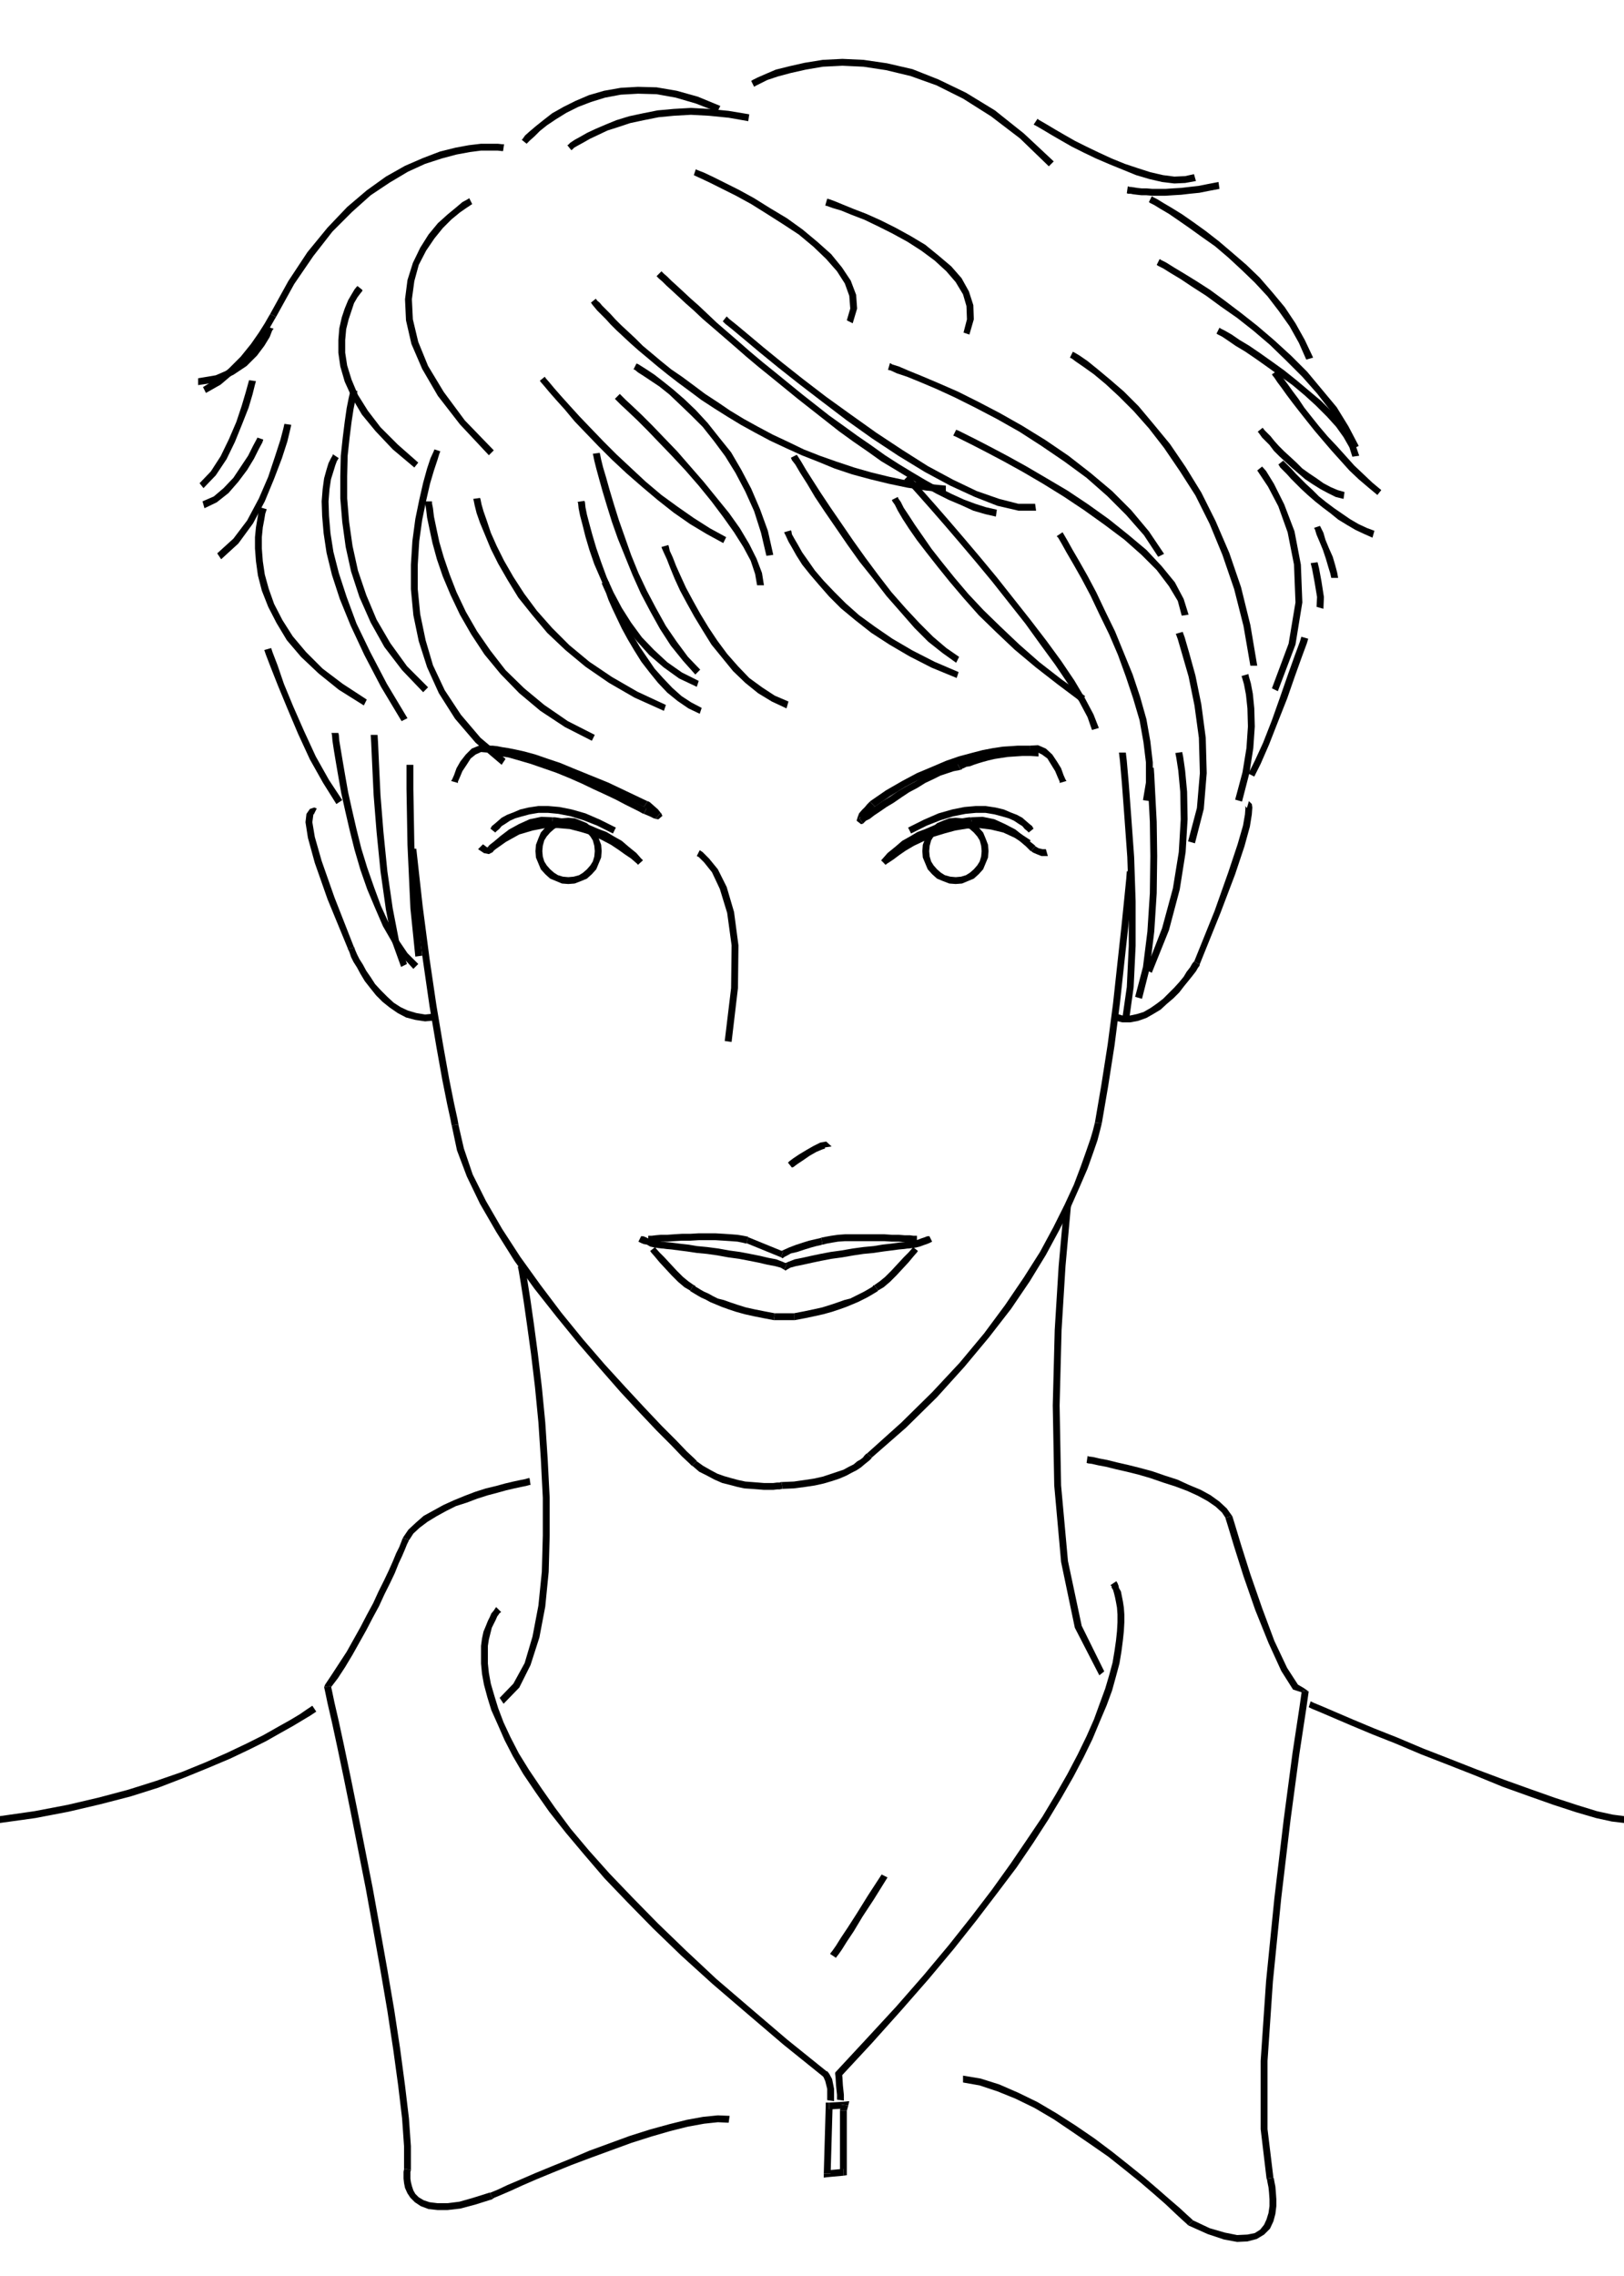 <svg xmlns="http://www.w3.org/2000/svg" width="3.312in" height="4.639in" fill-rule="evenodd" stroke-linecap="round" preserveAspectRatio="none" viewBox="0 0 3312 4639"><style>.pen1{stroke:none}.brush2{fill:#000}</style><path fill-rule="nonzero" d="m1688 4224-82-66-75-64-70-60-62-58-57-55-52-53-47-49-42-47-37-44-32-43-28-40-25-37-21-34-17-33-14-30-11-29-8-26-7-24-4-22-2-19v-36l2-13 3-12 3-12 4-8 4-8 3-7 3-4 2-3 2-1 1-1-10-10-1 1-2 3-2 3-5 6-3 7-4 8-4 10-5 12-3 14-2 15v36l2 21 4 22 7 26 8 26 13 29 14 32 17 33 21 36 25 37 28 40 34 43 37 44 42 49 47 49 52 53 57 55 64 58 70 60 75 64 82 66zm25 11 65-70 60-67 56-64 51-61 46-58 42-55 40-53 34-50 31-48 27-45 24-42 21-40 18-37 15-36 14-33 11-30 8-29 7-26 4-24 3-23 2-19 1-18v-16l-1-14-2-13-2-10-2-10-4-7-1-5-2-5-2-3v-1l-12 8v1l2 1v3l3 5 2 7 2 8 2 10 2 11 1 14v16l-1 18-2 19-3 21-4 24-7 26-8 27-11 30-12 33-15 34-18 37-21 40-24 42-27 45-31 46-34 50-38 53-42 55-46 58-51 61-56 64-60 65-65 70zM834 3139v1l9-14 13-12 16-12 18-11 20-11 20-10 22-7 21-8 22-7 19-5 18-5 17-4 14-3 10-2 7-2h2l-2-14h-2l-7 2-10 2-14 3-17 4-18 5-21 5-22 7-21 8-22 9-22 10-20 11-20 11-16 14-15 14-11 16v1z" class="pen1 brush2"/><path fill-rule="nonzero" d="m675 3437-2 5 16-21 15-23 15-25 14-25 14-25 13-25 13-24 11-24 11-22 10-21 8-20 7-15 6-14 4-10 3-6 1-3-12-4-1 1-3 8-4 10-6 12-7 17-8 18-10 21-11 22-11 24-13 24-13 25-14 25-14 25-15 23-15 23-14 21-2 5z" class="pen1 brush2"/><path fill-rule="nonzero" d="M838 4423v-48l-4-57-8-67-10-75-12-79-14-82-15-84-15-83-16-81-15-76-14-69-13-62-11-51-9-39-5-24-2-9-14 2 2 9 5 24 9 39 11 51 13 62 14 69 15 76 16 81 15 83 15 84 14 82 12 79 10 73 8 67 4 57v47-1z" class="pen1 brush2"/><path fill-rule="nonzero" d="m999 4470 1-1-35 11-28 8-24 3h-21l-16-2-12-4-10-6-7-7-4-7-3-9-2-8-1-7v-14l1-3v-1l-14-2v1l-1 5v14l1 9 2 10 5 11 6 9 9 9 12 8 16 6 18 2h21l26-3 30-8 35-11 1-1z" class="pen1 brush2"/><path fill-rule="nonzero" d="m1488 4313-24-1-30 3-33 6-36 9-40 11-41 13-41 15-41 15-40 17-37 15-34 14-30 13-26 11-19 9-12 5-5 2 6 12 3-2 12-5 21-9 24-11 30-13 34-14 37-15 40-15 41-15 41-15 41-13 38-11 36-9 33-6 28-3 22 1zm1025-1223-1-1-10-14-15-14-18-13-20-11-24-10-24-11-25-8-26-9-26-7-24-6-22-5-20-5-16-3-13-3-8-1-3-1-2 14 3 1 8 1 13 3 16 3 20 5 22 5 24 6 24 7 26 9 25 8 24 9 22 10 20 11 16 11 13 12 8 12-1-1z" class="pen1 brush2"/><path fill-rule="nonzero" d="m2669 3448-10-7-12-7-22-34-26-55-25-67-24-69-19-60-13-43-5-16-14 4 5 16 13 43 19 60 24 69 27 67 26 57 24 38 28 9-10-7z" class="pen1 brush2"/><path fill-rule="nonzero" d="m2597 4439-12-99v-139l11-162 17-170 19-160 18-134 14-92 5-35-14-2-5 35-14 92-18 136-19 160-17 170-11 162v139l12 101z" class="pen1 brush2"/><path fill-rule="nonzero" d="m2423 4536 2 1 38 17 33 11 27 5 21-1 19-5 15-9 12-12 7-15 4-15 2-16v-14l-1-14-1-12-2-10-1-6-1-2-14 2 1 2 1 6 2 10 1 10 1 14v14l-2 14-4 13-5 11-8 10-11 7-15 3-21 1-25-5-31-9-36-17 2 1z" class="pen1 brush2"/><path fill-rule="nonzero" d="m1964 4245 34 6 36 12 37 15 39 19 39 23 37 25 38 26 36 25 34 27 31 25 28 24 24 21 19 18 14 13 10 9 3 3 10-10-3-3-10-9-14-13-21-18-24-21-28-24-31-25-34-27-36-27-38-26-39-25-39-23-39-19-39-17-38-12-36-6zm1348-543-23-3-32-7-39-12-46-15-51-18-53-19-56-21-56-22-54-21-52-22-48-19-43-18-35-15-28-12-17-7-6-3-4 12 6 3 17 7 28 12 35 15 43 18 48 19 52 22 54 21 56 22 56 23 53 19 51 18 46 15 41 12 32 7 25 3zM0 3716l72-10 68-13 64-15 62-16 57-18 52-20 49-20 45-19 40-19 34-17 30-17 25-14 20-12 15-9 9-6 3-2-8-12-3 2-9 6-13 9-20 12-25 14-30 17-34 17-40 19-43 19-49 20-52 18-57 18-60 16-64 15-68 13-70 10zm1720 719 7-7v-126h-14v126l7-7v14l7-1v-6z" class="pen1 brush2"/><path fill-rule="nonzero" d="m1680 4431 7 7 33-3v-14l-33 3 7 7h-14v8l7-1z" class="pen1 brush2"/><path fill-rule="nonzero" d="m1691 4286-7 7-4 138h14l4-138-7 7v-14h-7v7z" class="pen1 brush2"/><path fill-rule="nonzero" d="m1730 4292-7-8-32 2v14l32-2-7-8 14 2 2-9-9 1z" class="pen1 brush2"/><path fill-rule="nonzero" d="M1727 4302v1l3-11-14-2-3 11v1-1 1zm-26-19v-25l-4-20-6-11-4-5-10 8 2 3 4 9 4 16v23zm20-1v-12l-2-19-1-17-1-8h-14l1 8 1 17 2 19v10zm526-1992 13-76 13-83 11-86 9-83 8-73 6-59 4-40 1-14h-14l-1 14-4 40-6 59-8 73-9 83-11 84-13 83-13 76z" class="pen1 brush2"/><path fill-rule="nonzero" d="m1778 2971-1 1 71-62 63-62 56-62 50-60 45-58 38-56 33-54 27-50 23-46 19-43 16-37 11-31 9-26 5-19 3-12 1-4-14-2-1 4-3 12-5 17-9 26-11 31-14 37-19 41-23 46-27 50-33 52-38 56-43 58-50 60-56 60-63 62-69 62-1 1z" class="pen1 brush2"/><path fill-rule="nonzero" d="M1596 3035h-1l24-1 23-3 20-3 18-4 17-5 15-5 14-6 11-6 10-5 9-6 7-6 5-4 5-4 3-3 1-1 1-2-10-8h-1l-1 1-3 3-3 4-5 4-7 4-7 6-10 5-11 6-12 4-15 5-15 5-18 4-20 3-21 3-24 1h-1z" class="pen1 brush2"/><path fill-rule="nonzero" d="M1411 2988h1l14 12 16 8 15 8 16 7 16 4 15 4 14 3 15 1 13 1 12 1h19l8-1h5l5-1h1l-2-14h-1l-3 1h-5l-8 1h-19l-12-1-13-1-13-1-14-3-15-4-14-4-14-5-15-8-14-8-14-10h1z" class="pen1 brush2"/><path fill-rule="nonzero" d="M921 2294v-1l11 52 20 53 27 56 33 57 37 59 41 57 45 57 44 54 44 51 42 48 39 42 35 37 30 30 22 23 15 14 5 5 10-10-5-5-15-14-22-23-30-30-35-37-39-42-42-46-44-51-44-54-43-57-41-57-37-57-33-57-27-54-18-53-11-48v-1z" class="pen1 brush2"/><path fill-rule="nonzero" d="m835 1730 13 117 14 107 14 97 14 83 12 67 10 50 7 32 2 11 14-2-2-11-7-32-10-50-12-67-14-83-14-95-14-107-13-117zm-112 201h-1l-40-102-26-74-14-49-5-30 2-15 1-2 1 1h-1l6-12-5-2-9 3-7 10-2 17 5 32 14 51 26 74 42 102h-1z" class="pen1 brush2"/><path fill-rule="nonzero" d="m886 2066-19 2-18-3-17-5-15-7-14-9-13-12-13-13-12-13-9-14-9-13-7-13-7-11-5-10-3-7-2-5v-2l-14 4 2 2 2 5 3 9 5 10 7 11 7 13 9 15 11 14 12 15 13 13 15 12 16 11 17 9 19 5 20 3 21-2zm1561-100v-1l42-104 30-79 19-57 11-40 4-25 1-14-1-7-6-6-4 14-4-4 1 3-1 14-4 23-11 38-19 57-28 79-42 104v-1z" class="pen1 brush2"/><path fill-rule="nonzero" d="m2272 2080 17 4h16l16-3 17-6 14-8 15-9 13-12 13-11 12-12 10-13 9-11 8-10 7-9 4-7 3-4 1-3-12-6-1 1-3 4-4 7-7 9-6 10-9 11-10 11-12 12-11 11-13 10-13 9-14 8-13 4-14 3h-16l-13-4zm-844-715-25-26-23-31-22-32-20-36-19-36-17-36-15-37-13-37-12-34-10-32-9-30-7-25-6-20-4-16-2-10-1-4-14 2 1 4 2 10 4 16 6 22 7 25 9 30 10 32 12 34 15 37 15 37 17 38 19 36 20 36 22 34 25 31 25 28zm180 65-28-12-26-17-26-19-23-24-22-25-20-27-18-27-17-28-15-27-14-26-11-24-9-20-7-18-6-13-2-9-1-3-14 4 1 3 4 9 6 13 7 18 9 22 11 24 14 26 15 27 17 28 18 29 22 27 22 27 25 24 26 21 28 17 30 14zm348-91-26-18-27-23-28-28-28-30-29-33-27-35-26-35-25-35-24-35-22-32-20-30-16-25-14-22-10-17-7-11-2-3-12 6 2 5 7 9 10 17 14 22 16 27 20 30 22 32 24 35 25 35 28 35 27 35 29 33 28 32 28 28 29 23 28 20zm285 145-11-28-17-32-22-37-27-40-30-41-33-43-34-43-34-43-34-41-33-39-30-35-27-31-23-26-17-19-11-13-4-5-10 10 4 3 11 13 17 19 23 26 27 31 30 35 33 39 34 41 34 43 34 43 31 43 30 41 27 40 22 35 17 32 9 26zm104 149 6-38v-41l-5-43-8-45-13-46-15-45-18-44-18-44-20-41-18-38-18-34-17-30-14-24-10-18-7-12-3-5-12 8 3 3 7 12 10 18 14 24 17 30 18 34 18 38 20 41 18 42 16 44 15 45 13 44 8 45 5 41v41l-6 36z" class="pen1 brush2"/><path fill-rule="nonzero" d="m2302 2084 10-72 4-84v-91l-3-90-6-83-5-67-4-46-2-17h-14l2 17 4 46 5 67 6 83 3 90v91l-4 84-10 70zm135-365 18-70 6-73-2-72-9-68-12-59-13-47-9-31-4-11-14 4 4 11 9 31 13 45 12 59 9 66 2 72-6 71-18 68z" class="pen1 brush2"/><path fill-rule="nonzero" d="m2349 1983 35-87 22-83 12-76 4-67-1-56-4-43-4-28-2-10-14 2 2 10 4 26 4 43 1 56-4 67-12 74-22 81-33 85z" class="pen1 brush2"/><path fill-rule="nonzero" d="m2329 2036 16-63 9-74 5-78 1-76-1-70-3-57-2-39-1-14h-14l1 14 2 39 3 57 1 70-1 76-5 78-9 72-16 61zm-752-905-11-49-16-44-18-42-20-38-21-36-25-31-23-29-24-26-23-22-23-20-20-16-18-14-15-10-11-7-8-5-3-1-6 12 3 1 6 5 11 7 15 10 18 12 20 16 21 20 23 22 24 24 23 29 23 31 21 34 20 38 18 40 14 44 11 47zm-96-36-33-18-33-21-33-23-33-24-32-27-29-27-30-28-27-27-26-27-23-24-20-22-18-20-14-16-10-12-7-8-2-3-10 8 2 3 7 8 10 12 14 16 18 20 20 24 23 24 26 27 27 27 30 28 31 27 32 27 33 26 33 23 35 21 33 18z" class="pen1 brush2"/><path fill-rule="nonzero" d="m1558 1193-4-25-11-29-15-30-19-32-22-31-26-32-26-32-27-31-27-31-26-27-24-25-22-22-19-18-14-13-9-9-3-3-10 10 3 3 9 9 14 13 19 18 22 22 24 25 26 27 27 29 27 31 26 32 24 32 22 31 19 30 15 28 9 27 4 23zm-345 305-55-28-48-33-41-34-38-37-31-40-27-39-23-40-19-40-14-36-12-35-9-31-6-28-5-24-2-17-2-10v-4h-14v4l2 12 2 17 5 24 6 28 9 33 12 35 16 38 19 40 23 40 27 41 33 40 38 39 43 36 50 33 55 28z" class="pen1 brush2"/><path fill-rule="nonzero" d="m1031 1547-51-43-40-47-33-50-24-51-15-51-11-53-5-51v-50l3-48 6-43 8-39 8-35 8-27 7-21 4-13 2-5-12-4-2 5-6 13-7 21-8 29-8 35-8 39-6 45-3 48v50l5 53 11 53 17 53 24 53 33 52 42 49 53 45zm-580-407 35-32 30-41 24-45 19-46 16-42 11-34 6-25 2-9-14-2-2 9-6 23-11 34-14 42-19 44-24 45-28 37-33 30zm402 825-22-22-19-28-19-33-16-35-14-38-14-40-12-39-10-40-9-39-8-36-6-34-5-29-4-24-3-18-1-12-1-4h-14l1 4 1 12 3 20 4 24 5 29 6 34 8 36 9 39 10 40 12 41 14 40 16 38 16 37 19 33 21 30 22 24z" class="pen1 brush2"/><path fill-rule="nonzero" d="m830 1965-16-46-13-67-11-76-8-80-6-75-3-63-2-44-1-16h-14l1 16 2 44 3 63 6 75 8 80 11 78 13 67 18 50zm31-17-10-96-6-130-2-114v-49h-14v49l2 114 6 130 10 98zm-30-484-42-70-34-65-28-58-20-54-16-49-11-43-6-38-3-35-1-30 2-25 3-20 5-16 4-13 3-8 3-5 1-1-12-8-1 3-3 5-5 10-4 13-5 18-3 22-2 25 1 30 3 35 6 40 11 45 16 49 22 54 28 60 34 65 42 70z" class="pen1 brush2"/><path fill-rule="nonzero" d="m873 1401-43-43-34-47-28-48-21-50-17-50-11-50-7-49-4-48v-45l1-42 4-37 4-32 4-26 4-20 3-13 1-4-14-2-1 4-3 13-4 20-4 28-4 32-4 37-1 42v45l4 48 7 51 11 50 17 52 23 52 28 50 36 47 43 45zm1056-411-40-4-37-6-38-8-37-9-35-10-36-12-34-12-33-13-31-15-32-15-30-16-29-16-28-17-25-17-26-17-24-18-23-17-22-15-21-17-19-16-18-15-15-15-15-14-14-13-12-12-10-11-9-9-8-8-5-6-5-4-2-3-1-1-10 8 1 1 2 3 5 6 5 6 8 8 9 9 10 11 12 12 14 13 15 14 17 15 18 15 19 16 21 17 22 17 23 17 24 18 26 17 27 17 28 17 29 16 30 16 32 15 33 15 33 13 34 14 36 12 37 10 37 9 38 8 39 6 40 4z" class="pen1 brush2"/><path fill-rule="nonzero" d="m2033 1039-22-5-22-7-24-9-24-11-26-13-27-15-27-16-28-17-28-18-28-20-29-20-29-21-28-20-28-22-28-22-27-22-27-22-26-21-25-21-24-21-22-19-22-19-19-18-18-17-17-15-15-14-13-12-11-10-8-8-7-6-4-4-1-1-10 10 1 1 4 4 7 6 8 8 11 10 13 12 15 14 17 15 18 17 21 18 22 19 22 19 24 21 25 21 26 21 27 22 27 22 28 22 28 22 28 22 29 21 29 20 28 20 30 18 28 17 27 16 27 15 26 13 26 11 24 11 24 7 22 5z" class="pen1 brush2"/><path fill-rule="nonzero" d="M2111 1027h-34l-39-10-46-16-48-23-52-28-52-33-53-35-52-37-50-36-47-36-43-34-38-31-31-26-24-20-15-12-5-5-8 10 5 5 15 12 24 20 31 26 38 31 43 34 47 36 50 38 52 37 53 35 54 33 52 28 50 23 46 18 43 10h36zm263 102-31-46-36-43-39-39-44-37-45-35-47-32-47-29-46-26-44-23-42-21-39-17-33-14-27-11-21-9-13-4-5-3-4 14 5 1 13 6 21 7 27 11 33 14 37 17 42 21 44 23 46 26 45 29 47 32 45 33 42 37 39 39 36 41 29 44z" class="pen1 brush2"/><path fill-rule="nonzero" d="m2424 1253-10-32-18-34-27-33-31-33-37-31-40-32-42-30-42-28-44-26-41-24-38-21-34-18-29-15-22-11-14-7-5-2-6 12 5 2 14 7 22 11 29 15 34 18 38 21 41 24 42 26 42 28 42 30 40 30 35 31 31 31 25 33 18 30 8 30zm347-344-21-40-24-39-30-36-30-36-33-33-35-32-34-29-33-26-33-25-30-22-28-18-26-16-20-12-16-10-10-5-3-2-6 12 3 2 10 5 16 10 20 12 24 16 28 18 30 22 33 23 33 26 34 29 33 32 33 33 30 34 28 36 24 37 21 40z" class="pen1 brush2"/><path fill-rule="nonzero" d="m2772 929-8-23-12-23-17-21-19-23-22-22-25-21-25-21-25-20-25-18-24-17-22-15-20-12-16-11-14-8-8-4-3-2-6 12 3 2 8 4 12 8 16 11 20 12 22 15 24 17 25 18 25 18 25 21 23 21 22 22 19 21 15 21 12 21 6 19z" class="pen1 brush2"/><path fill-rule="nonzero" d="m2817 999-18-15-18-17-19-18-18-20-18-20-18-19-17-20-16-20-15-19-12-18-12-16-10-14-9-12-6-9-4-5-1-2-12 8 1 2 4 5 6 9 9 12 10 14 12 16 14 18 15 19 16 20 17 20 18 21 18 20 18 20 19 18 20 17 18 15zM1739 659l9-30-2-28-11-29-18-27-22-27-28-25-30-25-32-23-35-21-32-20-31-17-28-14-24-12-19-9-13-5-4-2-4 12 4 2 11 5 19 9 24 12 28 14 31 17 32 20 33 21 32 21 30 25 26 25 22 25 16 25 9 25 2 26-7 24zm238 23 9-31-1-29-9-28-15-27-21-24-26-22-27-22-30-18-31-17-30-15-29-13-26-10-22-9-17-7-11-4-4-1-4 14 4 1 11 4 17 5 22 9 26 10 27 13 30 15 31 17 28 18 27 20 24 22 19 22 15 25 7 24 1 27-7 27zm587 675-14-83-19-77-24-70-28-65-29-58-32-52-32-47-33-40-31-37-30-30-29-25-24-20-21-17-16-11-10-6-4-2-6 12 4 2 8 6 16 11 21 15 24 20 27 25 30 30 31 35 31 40 32 47 32 50 29 58 26 63 24 70 19 75 14 81zm42 52 36-95 14-86-3-77-13-68-21-55-21-42-16-26-8-9-10 8 6 9 16 24 21 40 19 53 13 66 3 77-14 84-34 91zm197-327-16-6-17-8-17-10-16-11-16-11-16-12-15-12-13-13-13-12-11-11-10-10-9-10-7-7-6-6-3-3-1-1-10 8 1 1 3 5 6 6 7 7 9 10 10 10 11 11 13 12 15 13 15 12 16 12 16 13 18 11 17 10 17 8 18 8z" class="pen1 brush2"/><path fill-rule="nonzero" d="m2742 1003-14-4-14-6-15-8-14-10-15-10-14-10-12-12-13-12-12-11-11-11-9-10-8-10-7-7-5-5-3-4-1-1-10 8 1 1 3 4 5 7 7 7 8 8 9 12 11 11 12 11 13 12 14 12 14 12 15 10 16 10 15 8 16 8 16 4zm-13 175-2-11-4-15-5-17-8-18-7-17-4-14-5-10-2-4-12 4 2 4 3 10 6 14 7 17 6 18 5 17 4 13 2 9zm-30 63 1-24-5-32-5-27-3-12-14 2 3 12 5 27 5 30-1 20zm-141 342 13-26 17-39 18-46 19-48 16-46 14-39 10-27 3-10-14-4-3 10-10 27-14 39-16 46-17 48-18 46-17 37-13 26z" class="pen1 brush2"/><path fill-rule="nonzero" d="m2533 1634 15-58 8-51 3-44-1-37-3-30-4-21-4-14-1-5-14 4 1 3 4 14 4 21 3 28 1 37-3 44-8 49-15 56zM1469 216l-46-19-43-12-41-7-38-1-35 2-34 6-31 9-28 12-24 12-23 13-18 14-15 12-13 11-9 8-5 7-2 2 10 8 2-2 5-5 9-8 11-11 15-12 18-12 21-13 24-12 26-10 29-9 32-6 35-2 38 1 39 7 41 12 44 17z" class="pen1 brush2"/><path fill-rule="nonzero" d="m1528 233-42-7-40-4-37-2-35 2-33 3-30 6-28 6-26 8-22 9-21 9-17 8-14 8-11 6-9 6-4 4-2 1 8 10 2-1 4-4 7-4 11-6 14-8 17-8 19-9 22-7 24-8 28-6 30-6 31-3 35-2 37 2 40 4 40 7zM563 646l37-67 39-57 39-50 40-40 38-34 39-26 37-22 35-16 34-11 30-8 27-5 23-3h34l9 1h2l2-14h-4l-9-1h-34l-25 3-27 5-32 8-34 13-37 16-39 22-39 28-40 34-40 42-41 50-39 59-37 67z" class="pen1 brush2"/><path fill-rule="nonzero" d="m420 801 30-17 27-23 24-26 21-26 18-23 12-21 8-14 3-5-12-6-3 5-8 14-12 19-16 23-21 26-24 24-25 21-28 17z" class="pen1 brush2"/><path fill-rule="nonzero" d="m404 785 40-6 32-15 27-18 21-21 15-20 11-18 5-13 3-4-14-4-1 4-5 11-11 16-13 20-19 19-25 16-30 13-36 6zm603 133-59-61-43-58-32-53-20-49-11-46-2-41 5-37 9-33 15-29 17-25 17-21 18-18 17-14 13-9 9-6 3-2-6-12-3 2-11 6-13 11-17 14-20 18-19 23-17 27-15 31-11 35-5 39 2 43 11 48 22 51 32 55 45 58 59 63zm-154 25-42-37-35-35-26-34-20-32-13-31-9-29-4-26v-26l2-22 5-20 6-18 5-15 7-12 6-8 4-5v-2l-10-8-2 2-4 5-6 10-7 12-7 17-6 18-5 22-2 24v26l4 28 9 31 15 33 20 34 28 34 35 37 44 37zm505 494-58-27-52-30-46-31-41-34-35-35-31-35-26-35-22-34-19-33-15-30-12-27-8-24-7-20-4-14-2-10-1-3-14 2 1 3 2 10 4 16 7 20 10 24 12 29 15 30 19 33 22 36 28 35 31 37 37 35 41 34 48 33 52 30 60 27zm73 6-21-11-20-13-19-17-19-20-17-19-15-22-15-22-13-22-12-22-10-21-9-19-8-16-5-14-5-11-1-7-1-2-14 4 1 2 3 7 5 11 5 14 8 18 9 19 10 21 12 22 13 22 15 24 17 22 17 21 19 20 21 17 22 15 23 11z" class="pen1 brush2"/><path fill-rule="nonzero" d="m1425 1388-34-17-30-21-27-25-25-26-22-30-19-30-17-32-14-31-11-30-10-29-8-27-6-22-5-19-3-15-1-10-1-3-14 2 1 3 1 10 3 15 5 19 6 24 8 27 10 29 13 30 14 33 17 32 19 32 24 30 25 28 29 25 32 23 36 17zm530-18-49-21-45-23-41-24-35-24-33-24-27-24-24-24-21-22-18-21-14-20-12-17-9-16-7-12-5-9-1-6-1-2-14 4 1 2 3 6 5 11 7 12 9 16 12 19 16 20 18 21 21 24 24 24 29 24 33 26 37 24 41 24 45 23 51 21zm258 49-48-34-45-35-41-36-38-36-35-34-31-33-28-33-25-31-22-28-18-26-16-23-13-20-10-15-6-12-5-7-1-3-12 6 1 3 5 7 6 12 10 17 13 20 16 23 20 26 22 28 25 31 28 33 31 35 35 34 38 36 43 36 45 35 48 36zM415 995l25-26 22-33 17-35 15-37 13-33 8-27 5-20 2-7-14-2-2 7-5 18-8 27-11 33-15 35-17 35-20 31-23 24zm2 41 25-12 24-19 20-23 18-24 14-23 10-20 7-13 2-6-12-4-2 4-7 13-10 20-14 21-16 24-20 21-20 17-23 10zm331 390-49-32-41-31-34-34-27-32-21-33-17-33-11-31-8-29-4-27-2-26v-23l2-20 3-16 2-12 2-6 1-3-14-4-1 3-2 8-2 12-3 18-2 20v23l2 26 4 29 8 31 13 33 17 33 21 35 29 34 36 34 41 33 51 32zm-50 205-27-41-27-48-24-52-22-50-19-46-13-38-10-26-3-9-14 4 3 9 10 26 15 38 19 46 22 52 24 52 27 48 27 43zM2149 329l-61-57-59-47-59-36-56-27-53-21-52-12-48-7-43-2-40 2-37 6-31 7-28 7-21 9-16 7-10 5-3 2 6 12 3-2 10-5 14-7 21-7 26-7 31-7 35-6 40-2 43 2 46 7 50 12 53 19 54 27 57 36 59 45 59 57zm286 26-18 4-22 1-23-3-26-6-25-8-27-9-27-11-26-12-25-12-24-12-21-12-19-11-15-9-12-7-7-4-2-2-8 12 4 2 7 4 12 7 15 9 19 11 21 12 24 12 25 12 28 12 27 11 27 11 27 8 26 6 25 3 22-1 22-4zm50 16-21 4-20 4-18 2-17 2-17 1-15 1h-27l-12-1h-10l-9-1-6-1-7-1h-3l-1-1h-2l-2 14 3 1h5l5 1 8 1 9 1h10l12 1h27l15-1 17-1 17-2 20-2 20-4 21-4zM1027 3473l32-33 23-46 18-56 12-63 7-71 2-74v-77l-4-78-5-76-7-72-8-67-8-60-7-49-6-38-4-24-2-9-14 2 2 9 4 24 6 38 7 49 8 58 8 67 7 72 5 76 4 78v77l-2 74-7 69-12 63-16 54-23 42-28 29zm1225-66-46-93-28-132-14-154-3-163 4-154 8-130 8-89 3-33h-14l-3 33-8 89-8 130-4 154 3 163 14 156 28 134 50 97zm-454 414-28 43-23 37-18 28-14 21-10 16-7 10-4 5-1 2 12 8 1-2 4-5 7-10 10-16 14-21 18-30 23-35 28-45zm880-3092-17-36-19-34-22-33-25-30-26-30-27-26-29-25-27-23-27-21-25-18-23-16-21-13-17-10-13-8-8-4-3-2-6 12 3 2 8 4 13 8 17 10 19 13 23 16 25 18 27 19 27 23 27 25 27 26 26 28 23 30 22 31 19 34 15 34zm-982 1608-11-10-12 2-14 7-14 8-15 9-12 8-8 6-3 3 8 10 3-1 8-6 12-8 13-9 14-8 12-5 6-2-1-2zm-204-213 13-110 1-87-9-68-15-51-18-36-18-22-13-13-6-4-6 12 4 2 11 11 16 20 16 34 15 49 9 66-1 87-13 108zm-497-604h2l-18-1-17 7-12 12-11 14-8 14-5 14-4 9-2 3 14 4v-3l4-9 5-12 8-12 9-14 10-8 11-5 12 1h2z" class="pen1 brush2"/><path fill-rule="nonzero" d="M1321 1633h-1l-42-20-38-18-37-15-32-13-29-12-27-9-23-8-22-6-18-4-15-3-13-2-10-2-9-1h-10v14h10l7 1 10 2 13 2 15 3 18 4 20 6 23 8 27 9 29 10 32 13 35 15 38 18 42 20h-1z" class="pen1 brush2"/><path fill-rule="nonzero" d="m1347 1657 2 2-7-9-9-8-8-7-4-2-8 12 4 2 8 5 7 8 5 5 2 2z" class="pen1 brush2"/><path fill-rule="nonzero" d="m1313 1659 12 5 8 4 4 1 4 1h2l8-7-3-6h-1l-8 10h-1l-1-4 6-7-2-1-4-1-8-2-10-5z" class="pen1 brush2"/><path fill-rule="nonzero" d="m1001 1540 17 1 19 3 21 6 24 7 26 9 26 9 27 11 25 11 25 12 24 11 21 10 19 10 16 8 12 6 7 4 3 1 6-12-3-1-7-4-12-6-16-8-19-10-21-10-24-11-25-12-27-11-27-11-26-11-26-9-24-7-23-6-21-3-17-1zm1100-6h2l12-1 10 5 11 8 8 13 8 13 5 12 4 9v3l14-4-2-3-4-9-5-14-8-13-10-15-13-12-16-7-18 1h2z" class="pen1 brush2"/><path fill-rule="nonzero" d="m1784 1644-1 1 32-22 31-19 30-16 29-13 28-10 26-9 24-7 23-6 21-4 18-3 16-1 14-1h26v-14h-26l-14 1-16 1-20 3-21 4-23 6-26 7-26 9-28 12-31 13-30 16-33 19-32 22-1 1z" class="pen1 brush2"/><path fill-rule="nonzero" d="m1752 1667 4-1 5 5v-1l3-4 4-5 6-6 5-6 4-4 1-1-10-10-1 1-4 4-5 6-6 6-6 7-3 8-2 7 9 7 4-1z" class="pen1 brush2"/><path fill-rule="nonzero" d="m1953 1557 3-1-13 2-14 4-15 7-16 7-17 8-16 10-17 9-17 10-16 11-15 9-13 9-12 8-9 7-8 6-4 4h-2l8 12 2-2 4-4 8-4 9-7 12-8 13-9 15-9 16-11 15-10 17-9 16-10 17-8 14-7 15-5 12-4 11-2 3-1z" class="pen1 brush2"/><path fill-rule="nonzero" d="m2118 1528-16-1h-17l-15 1-15 1-15 2-13 2-13 3-11 3-12 3-9 3-8 3-7 3-6 3-5 1-3 2 6 12h2l1-2 3-1 6-3 7-1 8-3 9-3 10-3 11-3 13-3 13-2 13-2 15-1 15-1h17l16 1zm-862 159-32-16-30-13-28-8-25-5-23-2h-20l-20 3-17 4-14 6-13 5-11 6-8 7-7 6-5 4-2 4-1 1 10 8 1-1 2-2 5-4 5-6 8-5 9-6 11-5 14-4 15-4 18-3h20l21 2 25 5 26 8 28 11 32 16zm-260 38-2 3 1-1h2-4l-8-6-10 10 12 8 10 2 8-4 3-5-2 3-10-10-1 2-1 1z" class="pen1 brush2"/><path fill-rule="nonzero" d="M1127 1666h1l-24-1-24 5-22 10-20 11-17 13-13 11-9 7-3 3 10 10 3-3 7-7 13-11 17-11 18-11 20-8 20-5 22 1h1z" class="pen1 brush2"/><path fill-rule="nonzero" d="m1301 1763 10-9-13-15-16-13-14-12-16-9-15-9-16-6-14-6-14-6-14-4-13-2-10-3-11-1-6-1-7-1h-5v14h5l5 1 8 1 9 1 10 3 13 2 12 4 14 4 14 6 14 6 15 9 14 9 14 10 14 13 13 13 10-9z" class="pen1 brush2"/><path fill-rule="nonzero" d="m1005 1735 27-19 27-15 27-8 26-5h26l24 2 23 6 23 7 19 9 19 10 15 10 14 10 12 8 8 7 5 4 1 2 10-10-3-2-5-4-8-7-12-10-14-10-17-10-19-10-21-9-23-9-25-6-26-2h-26l-28 5-29 10-29 15-29 21z" class="pen1 brush2"/><path fill-rule="nonzero" d="m1213 1735-1 11-3 10-5 8-7 8-8 7-8 5-11 3-11 1v14l13-1 13-5 12-5 10-9 9-10 5-12 5-12 1-13zm-54-54 11 1 11 3 8 5 8 7 7 8 5 8 3 11 1 11h14l-1-13-5-13-5-12-9-10-10-9-12-5-13-5-13-1zm-53 54 1-11 3-11 5-8 7-8 8-7 8-5 10-3 11-1v-14l-13 1-12 5-12 5-10 9-9 10-5 12-5 13-1 13zm53 53-11-1-10-3-8-5-8-7-7-8-5-8-3-10-1-11h-14l1 13 5 12 5 12 9 10 10 9 12 5 12 5 13 1zm699-89 32-16 28-11 26-8 25-5 21-2h20l18 3 15 4 14 4 11 5 9 6 8 5 5 6 5 4 2 2 1 1 10-8-1-1-2-4-5-4-7-6-8-7-11-6-13-5-14-6-17-4-20-3h-20l-23 2-25 5-28 8-30 13-32 16z" class="pen1 brush2"/><path fill-rule="nonzero" d="m1797 1754 9 9 2-2 5-3 9-6 12-9 13-9 17-10 19-9 20-9 23-7 22-6 24-4 25-1 24 3 25 6 24 11 24 15 8-10-26-17-26-13-27-6-26-3-25 1-26 4-24 6-23 9-22 9-19 9-17 10-15 9-12 9-9 6-5 5-2 2 9 9z" class="pen1 brush2"/><path fill-rule="nonzero" d="M1980 1666h1-5l-7 1-6 1-11 1-10 3-13 2-14 4-14 6-14 6-16 6-15 9-16 9-14 12-16 13-13 15 10 8 13-13 14-13 14-10 14-9 15-9 14-6 14-6 14-4 12-4 13-2 10-3 9-1 8-1 5-1h6z" class="pen1 brush2"/><path fill-rule="nonzero" d="M2111 1725h1l-3-3-9-7-13-11-16-13-21-11-22-10-24-5-24 1 2 14 22-1 20 5 20 8 19 11 16 11 13 11 7 7 3 3h1z" class="pen1 brush2"/><path fill-rule="nonzero" d="M2133 1731h-7l-8-2-5-3-2-1-8 10 4 3 7 3 10 4h13zm-252 4 1 13 5 12 5 12 9 10 10 9 12 5 13 5 13 1v-14l-11-1-11-3-8-5-8-7-7-8-5-8-3-10-1-11zm68-68-13 1-13 5-12 5-10 9-9 10-5 12-5 13-1 13h14l1-11 3-11 5-8 7-8 8-7 8-5 11-3 11-1zm67 68-1-13-5-13-5-12-9-10-10-9-12-5-12-5-13-1v14l11 1 10 3 8 5 8 7 7 8 5 8 3 11 1 11zm-67 67 13-1 12-5 12-5 10-9 9-10 5-12 5-12 1-13h-14l-1 11-3 10-5 8-7 8-8 7-8 5-10 3-11 1zm-96 743 8-1 7-1 8-2 8-3 6-2 5-2 4-2 2-1-6-12v1h-4l-5 2-6 2-8 3-6 2-7 1-6 1zm-254 43h6l7-4 11-3 15-3 18-4 19-4 21-4 22-3 23-4 20-3 21-2 20-3 16-2 15-2 11-1 7-1h2v-14h-2l-7 1-11 1-15 2-18 2-18 3-21 2-22 3-23 4-22 3-21 4-19 4-18 4-15 3-13 5-9 4h6l-6 12 3 2 3-2z" class="pen1 brush2"/><path fill-rule="nonzero" d="M1350 2545h2l7 1 11 1 15 2 16 2 20 3 21 2 21 3 22 4 22 3 21 4 20 4 17 4 16 3 11 3 7 4 6-12-9-4-13-5-16-3-17-4-20-4-21-4-22-3-22-4-23-3-21-2-18-3-18-2-15-2-11-1-7-1h-2zm-48-14 2 1 4 2 5 2 6 1 7 4 9 2 7 1 8 1v-14l-6-1-7-1-7-2-7-2-6-3-5-2h-4v-1zm489 99-1 1 12-7 13-11 13-13 13-14 12-13 10-12 7-8 2-3-10-8-2 3-7 8-10 10-12 13-13 14-13 13-11 9-10 7-1 1z" class="pen1 brush2"/><path fill-rule="nonzero" d="M1620 2691h1l21-4 19-4 18-4 18-5 15-5 14-5 12-5 12-5 10-5 8-4 7-4 5-3 5-3 5-3 1-2-8-10h-2l-1 2-1 1-5 3-5 3-7 4-8 4-10 5-10 5-12 3-14 5-15 5-16 5-18 4-19 4-21 4h1z" class="pen1 brush2"/><path fill-rule="nonzero" d="M1578 2691h42v-14h-41 1z" class="pen1 brush2"/><path fill-rule="nonzero" d="m1408 2631-1-1 1 2 5 3 5 3 5 3 7 4 9 4 9 5 12 5 12 5 14 5 15 5 18 5 18 4 20 4 21 4 2-14-21-4-20-4-18-4-16-5-15-5-14-5-12-3-10-5-9-5-9-4-7-4-5-3-5-3-1-1-1-2h-2l-1-1 1 1v-1h-1z" class="pen1 brush2"/><path fill-rule="nonzero" d="m1326 2550 2 3 7 8 10 12 12 13 13 14 13 13 13 11 12 7 6-12-10-7-11-9-13-13-13-14-12-13-10-10-7-8-2-3zm351-13h1l8-2 11-2 12-2 14-1h81l15 1h14l12 1h11l7 1h7v-14h-7l-7-1h-11l-12-1h-14l-15-1h-81l-14 1-14 2-11 2-10 2h1z" class="pen1 brush2"/><path fill-rule="nonzero" d="m1593 2563 7-1 4-2 9-5 13-3 15-5 13-4 11-3 9-2 3-1-2-14-3 1-9 2-13 3-13 4-15 5-13 5-11 5-8 4 7-1-4 12 3 2 4-3z" class="pen1 brush2"/><path fill-rule="nonzero" d="M1522 2535v-1l71 29 4-12-71-29v-1z" class="pen1 brush2"/><path fill-rule="nonzero" d="M1322 2533h7l8-1 11-1h13l14-1 16-1h17l17-1h34l17 1 15 1 13 1 10 2 8 2 4-14-10-2-12-2-13-1-15-1-17-1h-34l-17 1h-17l-16 1-14 1h-13l-11 1-8 1h-7z" class="pen1 brush2"/></svg>
